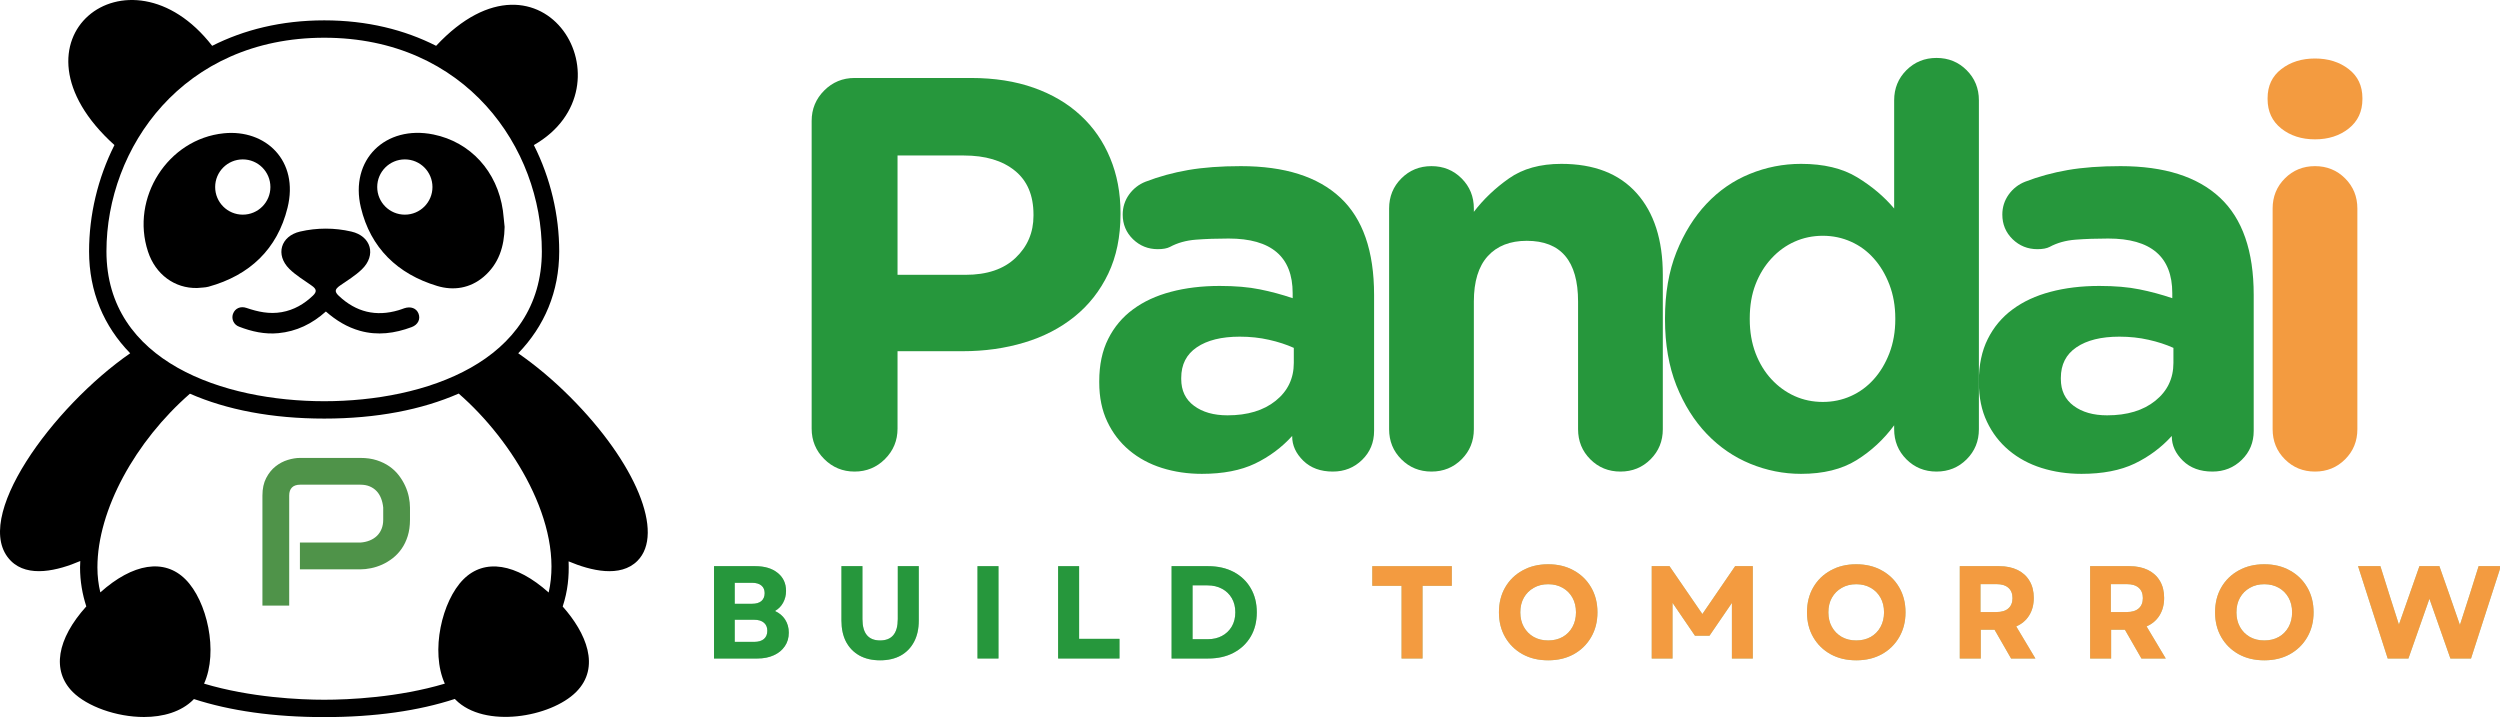 <?xml version="1.0" encoding="utf-8"?>
<svg xmlns="http://www.w3.org/2000/svg" viewBox="40.737 13.615 350.322 100.488" width="350.323px" height="100.488px">
  <path d="M 72.101 32.293 C 64.253 33.083 59.001 41.356 61.475 48.87 C 62.522 52.073 65.224 54.048 68.367 53.972 C 68.897 53.91 69.46 53.927 69.96 53.79 C 75.729 52.195 79.6 48.521 81.026 42.738 C 82.667 36.119 77.945 31.703 72.101 32.293 Z M 74.758 43.694 C 72.618 43.694 70.887 41.964 70.887 39.824 C 70.887 37.684 72.618 35.952 74.758 35.952 C 76.899 35.952 78.628 37.684 78.628 39.824 C 78.628 41.964 76.899 43.694 74.758 43.694 Z" style="stroke-width: 7.94;" transform="matrix(1, 0, 0, 1, 0, 0)"/>
  <path d="M 111.207 43.118 C 110.416 37.622 106.668 33.523 101.475 32.46 C 94.735 31.094 89.71 36.012 91.305 42.693 C 92.655 48.354 96.45 52.013 101.991 53.683 C 104.284 54.381 106.605 54.017 108.503 52.408 C 110.644 50.587 111.402 48.142 111.448 45.409 C 111.357 44.651 111.312 43.877 111.207 43.118 Z M 97.468 43.694 C 95.327 43.694 93.596 41.964 93.596 39.824 C 93.596 37.684 95.327 35.952 97.468 35.952 C 99.607 35.952 101.337 37.684 101.337 39.824 C 101.337 41.964 99.607 43.694 97.468 43.694 Z" style="stroke-width: 7.94;" transform="matrix(1, 0, 0, 1, 0, 0)"/>
  <path d="M 86.401 57.266 C 84.474 58.996 82.288 60.059 79.737 60.302 C 77.824 60.484 76.003 60.075 74.241 59.392 C 73.512 59.134 73.133 58.343 73.376 57.615 C 73.376 57.6 73.392 57.584 73.392 57.584 C 73.665 56.826 74.439 56.476 75.274 56.764 C 76.883 57.311 78.478 57.66 80.208 57.357 C 81.939 57.053 83.35 56.218 84.579 55.049 C 85.171 54.488 85.095 54.108 84.411 53.638 C 83.35 52.878 82.212 52.21 81.285 51.299 C 79.297 49.326 80.056 46.701 82.788 46.063 C 85.156 45.516 87.615 45.516 89.969 46.063 C 92.745 46.701 93.505 49.372 91.441 51.361 C 90.531 52.241 89.422 52.909 88.374 53.638 C 87.645 54.154 87.585 54.488 88.238 55.095 C 90.637 57.342 93.414 58.026 96.586 57.084 C 96.86 57.008 97.119 56.901 97.391 56.81 C 98.302 56.507 99.092 56.81 99.381 57.555 C 99.685 58.329 99.319 59.117 98.423 59.452 C 96.056 60.333 93.658 60.665 91.169 59.968 C 89.392 59.466 87.858 58.541 86.401 57.266 Z" style="stroke-width: 7.94;" transform="matrix(1, 0, 0, 1, 0, 0)"/>
  <path d="M 130.053 92.213 C 133.914 88.352 129.858 78.469 120.608 69.22 C 118.19 66.802 115.74 64.774 113.355 63.119 C 117.038 59.306 119.099 54.486 119.099 48.839 C 119.099 43.777 117.898 38.617 115.545 33.943 C 129.792 25.79 116.85 3.972 101.85 20.037 C 97.437 17.798 92.195 16.467 86.175 16.467 C 80.139 16.467 74.898 17.798 70.468 20.037 C 58.778 4.967 40.459 19.236 56.773 33.943 C 54.42 38.617 53.219 43.777 53.219 48.839 C 53.219 54.486 55.28 59.322 58.98 63.119 C 48.173 70.599 36.49 86.437 42.266 92.213 C 44.668 94.615 48.854 93.577 51.986 92.23 C 51.986 92.522 51.954 92.83 51.954 93.122 C 51.954 95.07 52.278 96.887 52.83 98.59 C 48.692 103.182 47.962 107.613 50.931 110.582 C 52.943 112.594 57.033 114.087 60.91 114.087 C 63.572 114.087 66.119 113.373 67.823 111.669 C 67.856 111.637 67.872 111.604 67.905 111.572 C 72.951 113.21 79.068 114.103 86.175 114.103 C 93.298 114.103 99.433 113.21 104.479 111.555 C 104.512 111.604 104.544 111.637 104.576 111.669 C 108.633 115.742 117.915 114.136 121.468 110.582 C 124.941 107.109 122.863 102.29 119.586 98.607 C 120.3 96.416 120.495 94.437 120.414 92.278 C 123.528 93.592 127.667 94.598 130.053 92.213 Z M 55.653 48.839 C 55.653 34.333 66.347 18.902 86.175 18.902 C 105.988 18.902 116.665 34.333 116.665 48.839 C 116.665 64.336 100.244 69.837 86.175 69.837 C 72.09 69.837 55.653 64.336 55.653 48.839 Z M 105.679 94.793 C 102.661 97.811 101.022 104.903 103.067 109.414 C 96.528 111.361 89.599 111.669 86.175 111.669 C 82.768 111.669 75.855 111.361 69.332 109.414 C 71.361 104.934 69.754 97.811 66.72 94.793 C 63.766 91.84 59.369 92.538 54.793 96.627 C 54.534 95.54 54.387 94.372 54.387 93.122 C 54.387 85.058 59.726 75.435 67.353 68.782 C 72.496 71.038 78.857 72.271 86.175 72.271 C 93.51 72.271 99.87 71.021 105.014 68.766 C 112.592 75.354 119.797 87.07 117.622 96.643 C 113.046 92.554 108.633 91.84 105.679 94.793 Z" style="stroke-width: 7.94;" transform="matrix(1, 0, 0, 1, 0, 0)"/>
  <path d="M 98.188 86.442 C 98.188 87.296 98.081 88.061 97.87 88.736 C 97.658 89.41 97.372 90.004 97.011 90.517 C 96.651 91.032 96.234 91.472 95.763 91.838 C 95.293 92.202 94.798 92.501 94.284 92.733 C 93.769 92.962 93.25 93.131 92.726 93.236 C 92.202 93.343 91.709 93.397 91.247 93.397 L 82.763 93.397 L 82.763 89.643 L 91.247 89.643 C 91.728 89.607 92.163 89.508 92.553 89.348 C 92.942 89.189 93.277 88.975 93.556 88.707 C 93.834 88.436 94.051 88.112 94.204 87.732 C 94.359 87.352 94.436 86.923 94.436 86.442 L 94.436 84.738 C 94.388 84.265 94.287 83.834 94.134 83.44 C 93.979 83.046 93.769 82.708 93.505 82.43 C 93.241 82.15 92.921 81.932 92.546 81.773 C 92.17 81.614 91.738 81.535 91.247 81.535 L 82.792 81.535 C 82.292 81.535 81.912 81.664 81.652 81.923 C 81.391 82.185 81.262 82.56 81.262 83.05 L 81.262 98.475 L 77.51 98.475 L 77.51 83.05 C 77.51 82.089 77.686 81.27 78.038 80.598 C 78.389 79.924 78.827 79.381 79.351 78.968 C 79.873 78.554 80.445 78.253 81.059 78.064 C 81.675 77.877 82.244 77.783 82.763 77.783 L 91.247 77.783 C 92.093 77.783 92.855 77.891 93.527 78.108 C 94.201 78.325 94.794 78.613 95.308 78.973 C 95.822 79.335 96.261 79.751 96.621 80.221 C 96.983 80.694 97.281 81.186 97.517 81.701 C 97.752 82.216 97.922 82.736 98.028 83.26 C 98.135 83.783 98.188 84.277 98.188 84.738 L 98.188 86.442 Z" style="paint-order: fill; stroke-dasharray: 5px; text-wrap-mode: nowrap; stroke-width: 3.671; fill: rgb(79, 147, 73);" transform="matrix(1, 0, 0, 1, 0, 0)"/>
  <g id="96396a07cf" transform="matrix(0.852, 0, 0, 0.852, 104.348, -8.804)" style="">
    <g style="fill:#26973c;fill-opacity:1;">
      <g transform="translate(51.129, 103.326)">
        <path style="stroke:none" d="M 7.703 -57.125 C 7.703 -59.082 8.391 -60.75 9.766 -62.125 C 11.141 -63.5 12.805 -64.188 14.766 -64.188 L 33.922 -64.188 C 37.773 -64.188 41.211 -63.648 44.234 -62.578 C 47.266 -61.504 49.832 -59.988 51.938 -58.031 C 54.051 -56.082 55.672 -53.742 56.797 -51.016 C 57.93 -48.297 58.5 -45.289 58.5 -42 L 58.5 -41.812 C 58.5 -38.082 57.828 -34.812 56.484 -32 C 55.141 -29.188 53.289 -26.832 50.938 -24.938 C 48.582 -23.039 45.828 -21.617 42.672 -20.672 C 39.523 -19.723 36.148 -19.25 32.547 -19.25 L 21.828 -19.25 L 21.828 -6.516 C 21.828 -4.555 21.141 -2.891 19.766 -1.516 C 18.391 -0.141 16.723 0.547 14.766 0.547 C 12.805 0.547 11.141 -0.141 9.766 -1.516 C 8.391 -2.891 7.703 -4.555 7.703 -6.516 Z M 21.828 -31.812 L 33 -31.812 C 36.551 -31.812 39.301 -32.742 41.25 -34.609 C 43.207 -36.473 44.188 -38.781 44.188 -41.531 L 44.188 -41.719 C 44.188 -44.895 43.16 -47.305 41.109 -48.953 C 39.066 -50.609 36.273 -51.438 32.734 -51.438 L 21.828 -51.438 Z M 21.828 -31.812 "/>
      </g>
    </g>
    <g style="fill:#26973c;fill-opacity:1;">
      <g transform="translate(102.835, 103.326)">
        <path style="stroke:none" d="M 3.297 -14.297 C 3.297 -16.992 3.785 -19.316 4.766 -21.266 C 5.742 -23.223 7.102 -24.844 8.844 -26.125 C 10.582 -27.414 12.66 -28.379 15.078 -29.016 C 17.492 -29.66 20.172 -29.984 23.109 -29.984 C 25.672 -29.984 27.867 -29.797 29.703 -29.422 C 31.535 -29.055 33.336 -28.57 35.109 -27.969 L 35.109 -28.797 C 35.109 -34.785 31.598 -37.781 24.578 -37.781 C 22.617 -37.781 20.828 -37.719 19.203 -37.594 C 17.586 -37.469 16.164 -37.07 14.938 -36.406 C 14.457 -36.156 13.785 -36.031 12.922 -36.031 C 11.336 -36.031 9.977 -36.578 8.844 -37.672 C 7.719 -38.773 7.156 -40.125 7.156 -41.719 C 7.156 -42.938 7.504 -44.035 8.203 -45.016 C 8.91 -45.992 9.812 -46.695 10.906 -47.125 C 13.113 -47.977 15.453 -48.617 17.922 -49.047 C 20.398 -49.473 23.289 -49.688 26.594 -49.688 C 33.801 -49.688 39.254 -47.957 42.953 -44.5 C 46.648 -41.051 48.5 -35.723 48.5 -28.516 L 48.5 -6.141 C 48.5 -4.242 47.844 -2.656 46.531 -1.375 C 45.219 -0.094 43.613 0.547 41.719 0.547 C 39.695 0.547 38.078 -0.047 36.859 -1.234 C 35.641 -2.43 35.031 -3.758 35.031 -5.219 L 35.031 -5.312 C 33.312 -3.414 31.273 -1.898 28.922 -0.766 C 26.566 0.359 23.648 0.922 20.172 0.922 C 17.848 0.922 15.66 0.598 13.609 -0.047 C 11.566 -0.691 9.781 -1.656 8.25 -2.938 C 6.719 -4.219 5.508 -5.789 4.625 -7.656 C 3.738 -9.52 3.297 -11.676 3.297 -14.125 Z M 16.781 -14.859 L 16.781 -14.672 C 16.781 -12.773 17.484 -11.305 18.891 -10.266 C 20.297 -9.223 22.129 -8.703 24.391 -8.703 C 27.691 -8.703 30.332 -9.5 32.312 -11.094 C 34.301 -12.688 35.297 -14.766 35.297 -17.328 L 35.297 -19.797 C 34.078 -20.348 32.719 -20.789 31.219 -21.125 C 29.719 -21.469 28.113 -21.641 26.406 -21.641 C 23.406 -21.641 21.051 -21.055 19.344 -19.891 C 17.633 -18.734 16.781 -17.055 16.781 -14.859 Z M 16.781 -14.859 "/>
      </g>
    </g>
    <g style="fill:#26973c;fill-opacity:1;">
      <g transform="translate(147.573, 103.326)">
        <path style="stroke:none" d="M 13.203 -49.688 C 15.16 -49.688 16.812 -49.016 18.156 -47.672 C 19.5 -46.328 20.172 -44.676 20.172 -42.719 L 20.172 -42.172 C 21.766 -44.254 23.691 -46.086 25.953 -47.672 C 28.211 -49.266 31.082 -50.062 34.562 -50.062 C 39.945 -50.062 44.07 -48.457 46.938 -45.25 C 49.812 -42.039 51.25 -37.562 51.25 -31.812 L 51.25 -6.422 C 51.25 -4.461 50.578 -2.812 49.234 -1.469 C 47.891 -0.125 46.238 0.547 44.281 0.547 C 42.32 0.547 40.672 -0.125 39.328 -1.469 C 37.984 -2.812 37.312 -4.461 37.312 -6.422 L 37.312 -27.422 C 37.312 -34.078 34.5 -37.406 28.875 -37.406 C 26.125 -37.406 23.984 -36.562 22.453 -34.875 C 20.93 -33.195 20.172 -30.711 20.172 -27.422 L 20.172 -6.422 C 20.172 -4.461 19.5 -2.812 18.156 -1.469 C 16.812 -0.125 15.16 0.547 13.203 0.547 C 11.242 0.547 9.594 -0.125 8.25 -1.469 C 6.906 -2.812 6.234 -4.461 6.234 -6.422 L 6.234 -42.719 C 6.234 -44.676 6.906 -46.328 8.25 -47.672 C 9.594 -49.016 11.242 -49.688 13.203 -49.688 Z M 13.203 -49.688 "/>
      </g>
    </g>
    <g style="fill:#26973c;fill-opacity:1;">
      <g transform="translate(195.153, 103.326)">
        <path style="stroke: none;" d="M 4.031 -24.656 C 4.031 -28.758 4.656 -32.383 5.906 -35.531 C 7.164 -38.676 8.816 -41.332 10.859 -43.5 C 12.91 -45.676 15.281 -47.312 17.969 -48.406 C 20.656 -49.508 23.469 -50.062 26.406 -50.062 C 30.133 -50.062 33.207 -49.328 35.625 -47.859 C 38.039 -46.391 40.07 -44.676 41.719 -42.719 L 41.719 -60.516 C 41.719 -62.473 42.391 -64.125 43.734 -65.469 C 45.078 -66.812 46.727 -67.484 48.688 -67.484 C 50.645 -67.484 52.297 -66.812 53.641 -65.469 C 54.984 -64.125 55.656 -62.473 55.656 -60.516 L 55.656 -6.422 C 55.656 -4.461 54.984 -2.812 53.641 -1.469 C 52.297 -0.125 50.645 0.547 48.688 0.547 C 46.727 0.547 45.078 -0.125 43.734 -1.469 C 42.391 -2.812 41.719 -4.461 41.719 -6.422 L 41.719 -7.062 C 40.008 -4.738 37.945 -2.828 35.531 -1.328 C 33.113 0.172 30.07 0.922 26.406 0.922 C 23.531 0.922 20.75 0.367 18.062 -0.734 C 15.375 -1.836 12.988 -3.473 10.906 -5.641 C 8.832 -7.805 7.164 -10.461 5.906 -13.609 C 4.656 -16.766 4.031 -20.391 4.031 -24.484 Z M 17.969 -24.656 L 17.969 -24.484 C 17.969 -22.461 18.285 -20.609 18.922 -18.922 C 19.566 -17.242 20.441 -15.812 21.547 -14.625 C 22.648 -13.438 23.914 -12.52 25.344 -11.875 C 26.781 -11.227 28.328 -10.906 29.984 -10.906 C 31.629 -10.906 33.172 -11.227 34.609 -11.875 C 36.047 -12.52 37.297 -13.438 38.359 -14.625 C 39.43 -15.812 40.289 -17.242 40.938 -18.922 C 41.582 -20.609 41.906 -22.461 41.906 -24.484 L 41.906 -24.656 C 41.906 -26.676 41.582 -28.523 40.938 -30.203 C 40.289 -31.891 39.43 -33.328 38.359 -34.516 C 37.297 -35.711 36.047 -36.629 34.609 -37.266 C 33.172 -37.91 31.629 -38.234 29.984 -38.234 C 28.328 -38.234 26.781 -37.91 25.344 -37.266 C 23.914 -36.629 22.648 -35.711 21.547 -34.516 C 20.441 -33.328 19.566 -31.906 18.922 -30.25 C 18.285 -28.602 17.969 -26.738 17.969 -24.656 Z M 17.969 -24.656 "/>
      </g>
    </g>
    <g style="fill:#f39b40;fill-opacity:1;">
      <g transform="translate(247.507, 103.326)">
        <path style="stroke: none; fill: rgb(38, 151, 60);" d="M 3.297 -14.297 C 3.297 -16.992 3.785 -19.316 4.766 -21.266 C 5.742 -23.223 7.102 -24.844 8.844 -26.125 C 10.582 -27.414 12.66 -28.379 15.078 -29.016 C 17.492 -29.66 20.172 -29.984 23.109 -29.984 C 25.672 -29.984 27.867 -29.797 29.703 -29.422 C 31.535 -29.055 33.336 -28.57 35.109 -27.969 L 35.109 -28.797 C 35.109 -34.785 31.598 -37.781 24.578 -37.781 C 22.617 -37.781 20.828 -37.719 19.203 -37.594 C 17.586 -37.469 16.164 -37.07 14.938 -36.406 C 14.457 -36.156 13.785 -36.031 12.922 -36.031 C 11.336 -36.031 9.977 -36.578 8.844 -37.672 C 7.719 -38.773 7.156 -40.125 7.156 -41.719 C 7.156 -42.938 7.504 -44.035 8.203 -45.016 C 8.91 -45.992 9.812 -46.695 10.906 -47.125 C 13.113 -47.977 15.453 -48.617 17.922 -49.047 C 20.398 -49.473 23.289 -49.688 26.594 -49.688 C 33.801 -49.688 39.254 -47.957 42.953 -44.5 C 46.648 -41.051 48.5 -35.723 48.5 -28.516 L 48.5 -6.141 C 48.5 -4.242 47.844 -2.656 46.531 -1.375 C 45.219 -0.094 43.613 0.547 41.719 0.547 C 39.695 0.547 38.078 -0.047 36.859 -1.234 C 35.641 -2.43 35.031 -3.758 35.031 -5.219 L 35.031 -5.312 C 33.312 -3.414 31.273 -1.898 28.922 -0.766 C 26.566 0.359 23.648 0.922 20.172 0.922 C 17.848 0.922 15.66 0.598 13.609 -0.047 C 11.566 -0.691 9.781 -1.656 8.25 -2.938 C 6.719 -4.219 5.508 -5.789 4.625 -7.656 C 3.738 -9.52 3.297 -11.676 3.297 -14.125 Z M 16.781 -14.859 L 16.781 -14.672 C 16.781 -12.773 17.484 -11.305 18.891 -10.266 C 20.297 -9.223 22.129 -8.703 24.391 -8.703 C 27.691 -8.703 30.332 -9.5 32.312 -11.094 C 34.301 -12.688 35.297 -14.766 35.297 -17.328 L 35.297 -19.797 C 34.078 -20.348 32.719 -20.789 31.219 -21.125 C 29.719 -21.469 28.113 -21.641 26.406 -21.641 C 23.406 -21.641 21.051 -21.055 19.344 -19.891 C 17.633 -18.734 16.781 -17.055 16.781 -14.859 Z M 16.781 -14.859 "/>
      </g>
    </g>
    <g style="fill:#f39b40;fill-opacity:1;">
      <g transform="translate(292.245, 103.326)">
        <path style="stroke:none" d="M 13.844 -49.688 C 15.801 -49.688 17.453 -49.016 18.797 -47.672 C 20.141 -46.328 20.812 -44.676 20.812 -42.719 L 20.812 -6.422 C 20.812 -4.461 20.141 -2.812 18.797 -1.469 C 17.453 -0.125 15.801 0.547 13.844 0.547 C 11.883 0.547 10.234 -0.125 8.891 -1.469 C 7.547 -2.812 6.875 -4.461 6.875 -6.422 L 6.875 -42.719 C 6.875 -44.676 7.547 -46.328 8.891 -47.672 C 10.234 -49.016 11.883 -49.688 13.844 -49.688 Z M 13.844 -67.391 C 16.039 -67.391 17.891 -66.805 19.391 -65.641 C 20.891 -64.484 21.641 -62.895 21.641 -60.875 L 21.641 -60.703 C 21.641 -58.68 20.891 -57.07 19.391 -55.875 C 17.891 -54.688 16.039 -54.094 13.844 -54.094 C 11.645 -54.094 9.797 -54.688 8.297 -55.875 C 6.797 -57.07 6.047 -58.68 6.047 -60.703 L 6.047 -60.875 C 6.047 -62.895 6.797 -64.484 8.297 -65.641 C 9.797 -66.805 11.645 -67.391 13.844 -67.391 Z M 13.844 -67.391 "/>
      </g>
    </g>
    <g style="fill:#26973c;fill-opacity:0.4;">
      <g transform="translate(40.947, 134.618)">
        <path style="stroke:none" d="M 1.828 0 L 1.828 -15.188 L 8.609 -15.188 C 10.16 -15.188 11.391 -14.816 12.297 -14.078 C 13.211 -13.348 13.672 -12.359 13.672 -11.109 C 13.672 -10.398 13.508 -9.754 13.188 -9.172 C 12.875 -8.598 12.426 -8.145 11.844 -7.812 C 12.57 -7.488 13.133 -7.016 13.531 -6.391 C 13.926 -5.773 14.125 -5.062 14.125 -4.25 C 14.125 -3.395 13.906 -2.648 13.469 -2.016 C 13.039 -1.379 12.438 -0.883 11.656 -0.531 C 10.883 -0.176 9.988 0 8.969 0 Z M 5.234 -2.734 L 8.438 -2.734 C 9.125 -2.734 9.656 -2.891 10.031 -3.203 C 10.406 -3.523 10.594 -3.977 10.594 -4.562 C 10.594 -5.133 10.406 -5.578 10.031 -5.891 C 9.656 -6.211 9.125 -6.375 8.438 -6.375 L 5.234 -6.375 Z M 5.234 -9 L 8.094 -9 C 8.758 -9 9.27 -9.148 9.625 -9.453 C 9.977 -9.766 10.156 -10.195 10.156 -10.75 C 10.156 -11.289 9.977 -11.707 9.625 -12 C 9.27 -12.301 8.758 -12.453 8.094 -12.453 L 5.234 -12.453 Z M 5.234 -9 "/>
      </g>
    </g>
    <g style="fill:#26973c;fill-opacity:0.4;">
      <g transform="translate(62.06, 134.618)">
        <path style="stroke:none" d="M 8.031 0.297 C 6.719 0.297 5.586 0.035 4.641 -0.484 C 3.691 -1.016 2.957 -1.766 2.438 -2.734 C 1.926 -3.711 1.672 -4.883 1.672 -6.25 L 1.672 -15.188 L 5.125 -15.188 L 5.125 -6.484 C 5.125 -4.141 6.094 -2.969 8.031 -2.969 C 9.969 -2.969 10.938 -4.141 10.938 -6.484 L 10.938 -15.188 L 14.391 -15.188 L 14.391 -6.25 C 14.391 -4.883 14.129 -3.711 13.609 -2.734 C 13.098 -1.766 12.367 -1.016 11.422 -0.484 C 10.473 0.035 9.344 0.297 8.031 0.297 Z M 8.031 0.297 "/>
      </g>
    </g>
    <g style="fill:#26973c;fill-opacity:0.4;">
      <g transform="translate(84.28, 134.618)">
        <path style="stroke:none" d="M 1.828 0 L 1.828 -15.188 L 5.281 -15.188 L 5.281 0 Z M 1.828 0 "/>
      </g>
    </g>
    <g style="fill:#26973c;fill-opacity:0.4;">
      <g transform="translate(97.54, 134.618)">
        <path style="stroke:none" d="M 1.828 0 L 1.828 -15.188 L 5.281 -15.188 L 5.281 -3.234 L 11.922 -3.234 L 11.922 0 Z M 1.828 0 "/>
      </g>
    </g>
    <g style="fill:#26973c;fill-opacity:0.4;">
      <g transform="translate(116.202, 134.618)">
        <path style="stroke:none" d="M 1.828 0 L 1.828 -15.188 L 7.828 -15.188 C 9.441 -15.188 10.848 -14.867 12.047 -14.234 C 13.242 -13.598 14.176 -12.707 14.844 -11.562 C 15.508 -10.426 15.844 -9.102 15.844 -7.594 C 15.844 -6.07 15.508 -4.742 14.844 -3.609 C 14.176 -2.473 13.242 -1.586 12.047 -0.953 C 10.848 -0.316 9.441 0 7.828 0 Z M 5.281 -3.172 L 7.766 -3.172 C 8.66 -3.172 9.445 -3.352 10.125 -3.719 C 10.812 -4.094 11.348 -4.609 11.734 -5.266 C 12.117 -5.93 12.312 -6.707 12.312 -7.594 C 12.312 -8.488 12.117 -9.266 11.734 -9.922 C 11.348 -10.586 10.812 -11.102 10.125 -11.469 C 9.438 -11.844 8.633 -12.031 7.719 -12.031 L 5.281 -12.031 Z M 5.281 -3.172 "/>
      </g>
    </g>
    <g style="fill:#26973c;fill-opacity:0.4;">
      <g transform="translate(139.116, 134.618)">
        <path style="stroke:none" d=""/>
      </g>
    </g>
    <g style="fill:#26973c;fill-opacity:1;">
      <g transform="translate(40.947, 134.618)">
        <path style="stroke:none" d="M 1.828 0 L 1.828 -15.188 L 8.609 -15.188 C 10.16 -15.188 11.391 -14.816 12.297 -14.078 C 13.211 -13.348 13.672 -12.359 13.672 -11.109 C 13.672 -10.398 13.508 -9.754 13.188 -9.172 C 12.875 -8.598 12.426 -8.145 11.844 -7.812 C 12.57 -7.488 13.133 -7.016 13.531 -6.391 C 13.926 -5.773 14.125 -5.062 14.125 -4.25 C 14.125 -3.395 13.906 -2.648 13.469 -2.016 C 13.039 -1.379 12.438 -0.883 11.656 -0.531 C 10.883 -0.176 9.988 0 8.969 0 Z M 5.234 -2.734 L 8.438 -2.734 C 9.125 -2.734 9.656 -2.891 10.031 -3.203 C 10.406 -3.523 10.594 -3.977 10.594 -4.562 C 10.594 -5.133 10.406 -5.578 10.031 -5.891 C 9.656 -6.211 9.125 -6.375 8.438 -6.375 L 5.234 -6.375 Z M 5.234 -9 L 8.094 -9 C 8.758 -9 9.27 -9.148 9.625 -9.453 C 9.977 -9.766 10.156 -10.195 10.156 -10.75 C 10.156 -11.289 9.977 -11.707 9.625 -12 C 9.27 -12.301 8.758 -12.453 8.094 -12.453 L 5.234 -12.453 Z M 5.234 -9 "/>
      </g>
    </g>
    <g style="fill:#26973c;fill-opacity:1;">
      <g transform="translate(62.06, 134.618)">
        <path style="stroke:none" d="M 8.031 0.297 C 6.719 0.297 5.586 0.035 4.641 -0.484 C 3.691 -1.016 2.957 -1.766 2.438 -2.734 C 1.926 -3.711 1.672 -4.883 1.672 -6.25 L 1.672 -15.188 L 5.125 -15.188 L 5.125 -6.484 C 5.125 -4.141 6.094 -2.969 8.031 -2.969 C 9.969 -2.969 10.938 -4.141 10.938 -6.484 L 10.938 -15.188 L 14.391 -15.188 L 14.391 -6.25 C 14.391 -4.883 14.129 -3.711 13.609 -2.734 C 13.098 -1.766 12.367 -1.016 11.422 -0.484 C 10.473 0.035 9.344 0.297 8.031 0.297 Z M 8.031 0.297 "/>
      </g>
    </g>
    <g style="fill:#26973c;fill-opacity:1;">
      <g transform="translate(84.28, 134.618)">
        <path style="stroke:none" d="M 1.828 0 L 1.828 -15.188 L 5.281 -15.188 L 5.281 0 Z M 1.828 0 "/>
      </g>
    </g>
    <g style="fill:#26973c;fill-opacity:1;">
      <g transform="translate(97.54, 134.618)">
        <path style="stroke:none" d="M 1.828 0 L 1.828 -15.188 L 5.281 -15.188 L 5.281 -3.234 L 11.922 -3.234 L 11.922 0 Z M 1.828 0 "/>
      </g>
    </g>
    <g style="fill:#26973c;fill-opacity:1;">
      <g transform="translate(116.202, 134.618)">
        <path style="stroke:none" d="M 1.828 0 L 1.828 -15.188 L 7.828 -15.188 C 9.441 -15.188 10.848 -14.867 12.047 -14.234 C 13.242 -13.598 14.176 -12.707 14.844 -11.562 C 15.508 -10.426 15.844 -9.102 15.844 -7.594 C 15.844 -6.07 15.508 -4.742 14.844 -3.609 C 14.176 -2.473 13.242 -1.586 12.047 -0.953 C 10.848 -0.316 9.441 0 7.828 0 Z M 5.281 -3.172 L 7.766 -3.172 C 8.66 -3.172 9.445 -3.352 10.125 -3.719 C 10.812 -4.094 11.348 -4.609 11.734 -5.266 C 12.117 -5.93 12.312 -6.707 12.312 -7.594 C 12.312 -8.488 12.117 -9.266 11.734 -9.922 C 11.348 -10.586 10.812 -11.102 10.125 -11.469 C 9.438 -11.844 8.633 -12.031 7.719 -12.031 L 5.281 -12.031 Z M 5.281 -3.172 "/>
      </g>
    </g>
    <g style="fill:#26973c;fill-opacity:1;">
      <g transform="translate(139.116, 134.618)">
        <path style="stroke:none" d=""/>
      </g>
    </g>
    <g style="fill:#26973c;fill-opacity:0.4;">
      <g transform="translate(150.384, 134.618)">
        <path style="stroke:none" d="M 5.469 0 L 5.469 -11.953 L 0.656 -11.953 L 0.656 -15.188 L 13.734 -15.188 L 13.734 -11.953 L 8.922 -11.953 L 8.922 0 Z M 5.469 0 "/>
      </g>
    </g>
    <g style="fill:#26973c;fill-opacity:0.4;">
      <g transform="translate(170.933, 134.618)">
        <path style="stroke:none" d="M 9.031 0.297 C 7.445 0.297 6.047 -0.035 4.828 -0.703 C 3.609 -1.379 2.656 -2.312 1.969 -3.5 C 1.281 -4.688 0.938 -6.051 0.938 -7.594 C 0.938 -9.145 1.281 -10.516 1.969 -11.703 C 2.656 -12.891 3.609 -13.816 4.828 -14.484 C 6.047 -15.16 7.445 -15.5 9.031 -15.5 C 10.625 -15.5 12.023 -15.16 13.234 -14.484 C 14.453 -13.816 15.406 -12.891 16.094 -11.703 C 16.789 -10.516 17.141 -9.145 17.141 -7.594 C 17.141 -6.051 16.789 -4.688 16.094 -3.5 C 15.406 -2.312 14.453 -1.379 13.234 -0.703 C 12.023 -0.035 10.625 0.297 9.031 0.297 Z M 4.453 -7.594 C 4.453 -6.688 4.645 -5.883 5.031 -5.188 C 5.426 -4.488 5.969 -3.941 6.656 -3.547 C 7.344 -3.16 8.133 -2.969 9.031 -2.969 C 9.938 -2.969 10.734 -3.16 11.422 -3.547 C 12.109 -3.941 12.645 -4.488 13.031 -5.188 C 13.414 -5.883 13.609 -6.688 13.609 -7.594 C 13.609 -8.508 13.414 -9.312 13.031 -10 C 12.645 -10.695 12.109 -11.238 11.422 -11.625 C 10.734 -12.02 9.938 -12.219 9.031 -12.219 C 8.133 -12.219 7.344 -12.02 6.656 -11.625 C 5.969 -11.238 5.426 -10.695 5.031 -10 C 4.645 -9.312 4.453 -8.508 4.453 -7.594 Z M 4.453 -7.594 "/>
      </g>
    </g>
    <g style="fill:#26973c;fill-opacity:0.4;">
      <g transform="translate(195.171, 134.618)">
        <path style="stroke:none" d="M 1.828 0 L 1.828 -15.188 L 4.75 -15.188 L 10.156 -7.312 L 15.547 -15.188 L 18.453 -15.188 L 18.453 0 L 15.016 0 L 15.016 -9.141 L 11.328 -3.75 L 8.938 -3.75 L 5.25 -9.156 L 5.25 0 Z M 1.828 0 "/>
      </g>
    </g>
    <g style="fill:#26973c;fill-opacity:0.4;">
      <g transform="translate(221.6, 134.618)">
        <path style="stroke:none" d="M 9.031 0.297 C 7.445 0.297 6.047 -0.035 4.828 -0.703 C 3.609 -1.379 2.656 -2.312 1.969 -3.5 C 1.281 -4.688 0.938 -6.051 0.938 -7.594 C 0.938 -9.145 1.281 -10.516 1.969 -11.703 C 2.656 -12.891 3.609 -13.816 4.828 -14.484 C 6.047 -15.16 7.445 -15.5 9.031 -15.5 C 10.625 -15.5 12.023 -15.16 13.234 -14.484 C 14.453 -13.816 15.406 -12.891 16.094 -11.703 C 16.789 -10.516 17.141 -9.145 17.141 -7.594 C 17.141 -6.051 16.789 -4.688 16.094 -3.5 C 15.406 -2.312 14.453 -1.379 13.234 -0.703 C 12.023 -0.035 10.625 0.297 9.031 0.297 Z M 4.453 -7.594 C 4.453 -6.688 4.645 -5.883 5.031 -5.188 C 5.426 -4.488 5.969 -3.941 6.656 -3.547 C 7.344 -3.16 8.133 -2.969 9.031 -2.969 C 9.938 -2.969 10.734 -3.16 11.422 -3.547 C 12.109 -3.941 12.645 -4.488 13.031 -5.188 C 13.414 -5.883 13.609 -6.688 13.609 -7.594 C 13.609 -8.508 13.414 -9.312 13.031 -10 C 12.645 -10.695 12.109 -11.238 11.422 -11.625 C 10.734 -12.02 9.938 -12.219 9.031 -12.219 C 8.133 -12.219 7.344 -12.02 6.656 -11.625 C 5.969 -11.238 5.426 -10.695 5.031 -10 C 4.645 -9.312 4.453 -8.508 4.453 -7.594 Z M 4.453 -7.594 "/>
      </g>
    </g>
    <g style="fill:#26973c;fill-opacity:0.4;">
      <g transform="translate(245.837, 134.618)">
        <path style="stroke:none" d="M 1.828 0 L 1.828 -15.188 L 8.312 -15.188 C 9.469 -15.188 10.473 -14.977 11.328 -14.562 C 12.18 -14.145 12.836 -13.547 13.297 -12.766 C 13.766 -11.984 14 -11.051 14 -9.969 C 14 -8.852 13.742 -7.891 13.234 -7.078 C 12.734 -6.273 12.023 -5.676 11.109 -5.281 L 14.266 0 L 10.266 0 L 7.547 -4.734 L 5.281 -4.734 L 5.281 0 Z M 5.234 -7.641 L 7.859 -7.641 C 8.711 -7.641 9.363 -7.836 9.812 -8.234 C 10.27 -8.629 10.5 -9.195 10.5 -9.938 C 10.5 -10.676 10.27 -11.242 9.812 -11.641 C 9.363 -12.035 8.711 -12.234 7.859 -12.234 L 5.234 -12.234 Z M 5.234 -7.641 "/>
      </g>
    </g>
    <g style="fill:#26973c;fill-opacity:0.4;">
      <g transform="translate(267.276, 134.618)">
        <path style="stroke:none" d="M 1.828 0 L 1.828 -15.188 L 8.312 -15.188 C 9.469 -15.188 10.473 -14.977 11.328 -14.562 C 12.18 -14.145 12.836 -13.547 13.297 -12.766 C 13.766 -11.984 14 -11.051 14 -9.969 C 14 -8.852 13.742 -7.891 13.234 -7.078 C 12.734 -6.273 12.023 -5.676 11.109 -5.281 L 14.266 0 L 10.266 0 L 7.547 -4.734 L 5.281 -4.734 L 5.281 0 Z M 5.234 -7.641 L 7.859 -7.641 C 8.711 -7.641 9.363 -7.836 9.812 -8.234 C 10.27 -8.629 10.5 -9.195 10.5 -9.938 C 10.5 -10.676 10.27 -11.242 9.812 -11.641 C 9.363 -12.035 8.711 -12.234 7.859 -12.234 L 5.234 -12.234 Z M 5.234 -7.641 "/>
      </g>
    </g>
    <g style="fill:#26973c;fill-opacity:0.4;">
      <g transform="translate(288.715, 134.618)">
        <path style="stroke:none" d="M 9.031 0.297 C 7.445 0.297 6.047 -0.035 4.828 -0.703 C 3.609 -1.379 2.656 -2.312 1.969 -3.5 C 1.281 -4.688 0.938 -6.051 0.938 -7.594 C 0.938 -9.145 1.281 -10.516 1.969 -11.703 C 2.656 -12.891 3.609 -13.816 4.828 -14.484 C 6.047 -15.16 7.445 -15.5 9.031 -15.5 C 10.625 -15.5 12.023 -15.16 13.234 -14.484 C 14.453 -13.816 15.406 -12.891 16.094 -11.703 C 16.789 -10.516 17.141 -9.145 17.141 -7.594 C 17.141 -6.051 16.789 -4.688 16.094 -3.5 C 15.406 -2.312 14.453 -1.379 13.234 -0.703 C 12.023 -0.035 10.625 0.297 9.031 0.297 Z M 4.453 -7.594 C 4.453 -6.688 4.645 -5.883 5.031 -5.188 C 5.426 -4.488 5.969 -3.941 6.656 -3.547 C 7.344 -3.16 8.133 -2.969 9.031 -2.969 C 9.938 -2.969 10.734 -3.16 11.422 -3.547 C 12.109 -3.941 12.645 -4.488 13.031 -5.188 C 13.414 -5.883 13.609 -6.688 13.609 -7.594 C 13.609 -8.508 13.414 -9.312 13.031 -10 C 12.645 -10.695 12.109 -11.238 11.422 -11.625 C 10.734 -12.02 9.938 -12.219 9.031 -12.219 C 8.133 -12.219 7.344 -12.02 6.656 -11.625 C 5.969 -11.238 5.426 -10.695 5.031 -10 C 4.645 -9.312 4.453 -8.508 4.453 -7.594 Z M 4.453 -7.594 "/>
      </g>
    </g>
    <g style="fill:#26973c;fill-opacity:0.4;">
      <g transform="translate(312.953, 134.618)">
        <path style="stroke:none" d="M 5.094 0 L 0.219 -15.188 L 3.891 -15.188 L 5.344 -10.562 L 6.938 -5.578 L 8.688 -10.562 L 10.312 -15.188 L 13.594 -15.188 L 15.219 -10.562 L 16.969 -5.516 L 18.594 -10.562 L 20.047 -15.188 L 23.703 -15.188 L 18.797 0 L 15.406 0 L 11.953 -9.828 L 8.5 0 Z M 5.094 0 "/>
      </g>
    </g>
    <g style="fill:#f39b40;fill-opacity:1;">
      <g transform="translate(150.384, 134.618)">
        <path style="stroke:none" d="M 5.469 0 L 5.469 -11.953 L 0.656 -11.953 L 0.656 -15.188 L 13.734 -15.188 L 13.734 -11.953 L 8.922 -11.953 L 8.922 0 Z M 5.469 0 "/>
      </g>
    </g>
    <g style="fill:#f39b40;fill-opacity:1;">
      <g transform="translate(170.933, 134.618)">
        <path style="stroke:none" d="M 9.031 0.297 C 7.445 0.297 6.047 -0.035 4.828 -0.703 C 3.609 -1.379 2.656 -2.312 1.969 -3.5 C 1.281 -4.688 0.938 -6.051 0.938 -7.594 C 0.938 -9.145 1.281 -10.516 1.969 -11.703 C 2.656 -12.891 3.609 -13.816 4.828 -14.484 C 6.047 -15.16 7.445 -15.5 9.031 -15.5 C 10.625 -15.5 12.023 -15.16 13.234 -14.484 C 14.453 -13.816 15.406 -12.891 16.094 -11.703 C 16.789 -10.516 17.141 -9.145 17.141 -7.594 C 17.141 -6.051 16.789 -4.688 16.094 -3.5 C 15.406 -2.312 14.453 -1.379 13.234 -0.703 C 12.023 -0.035 10.625 0.297 9.031 0.297 Z M 4.453 -7.594 C 4.453 -6.688 4.645 -5.883 5.031 -5.188 C 5.426 -4.488 5.969 -3.941 6.656 -3.547 C 7.344 -3.16 8.133 -2.969 9.031 -2.969 C 9.938 -2.969 10.734 -3.16 11.422 -3.547 C 12.109 -3.941 12.645 -4.488 13.031 -5.188 C 13.414 -5.883 13.609 -6.688 13.609 -7.594 C 13.609 -8.508 13.414 -9.312 13.031 -10 C 12.645 -10.695 12.109 -11.238 11.422 -11.625 C 10.734 -12.02 9.938 -12.219 9.031 -12.219 C 8.133 -12.219 7.344 -12.02 6.656 -11.625 C 5.969 -11.238 5.426 -10.695 5.031 -10 C 4.645 -9.312 4.453 -8.508 4.453 -7.594 Z M 4.453 -7.594 "/>
      </g>
    </g>
    <g style="fill:#f39b40;fill-opacity:1;">
      <g transform="translate(195.171, 134.618)">
        <path style="stroke:none" d="M 1.828 0 L 1.828 -15.188 L 4.75 -15.188 L 10.156 -7.312 L 15.547 -15.188 L 18.453 -15.188 L 18.453 0 L 15.016 0 L 15.016 -9.141 L 11.328 -3.75 L 8.938 -3.75 L 5.25 -9.156 L 5.25 0 Z M 1.828 0 "/>
      </g>
    </g>
    <g style="fill:#f39b40;fill-opacity:1;">
      <g transform="translate(221.6, 134.618)">
        <path style="stroke:none" d="M 9.031 0.297 C 7.445 0.297 6.047 -0.035 4.828 -0.703 C 3.609 -1.379 2.656 -2.312 1.969 -3.5 C 1.281 -4.688 0.938 -6.051 0.938 -7.594 C 0.938 -9.145 1.281 -10.516 1.969 -11.703 C 2.656 -12.891 3.609 -13.816 4.828 -14.484 C 6.047 -15.16 7.445 -15.5 9.031 -15.5 C 10.625 -15.5 12.023 -15.16 13.234 -14.484 C 14.453 -13.816 15.406 -12.891 16.094 -11.703 C 16.789 -10.516 17.141 -9.145 17.141 -7.594 C 17.141 -6.051 16.789 -4.688 16.094 -3.5 C 15.406 -2.312 14.453 -1.379 13.234 -0.703 C 12.023 -0.035 10.625 0.297 9.031 0.297 Z M 4.453 -7.594 C 4.453 -6.688 4.645 -5.883 5.031 -5.188 C 5.426 -4.488 5.969 -3.941 6.656 -3.547 C 7.344 -3.16 8.133 -2.969 9.031 -2.969 C 9.938 -2.969 10.734 -3.16 11.422 -3.547 C 12.109 -3.941 12.645 -4.488 13.031 -5.188 C 13.414 -5.883 13.609 -6.688 13.609 -7.594 C 13.609 -8.508 13.414 -9.312 13.031 -10 C 12.645 -10.695 12.109 -11.238 11.422 -11.625 C 10.734 -12.02 9.938 -12.219 9.031 -12.219 C 8.133 -12.219 7.344 -12.02 6.656 -11.625 C 5.969 -11.238 5.426 -10.695 5.031 -10 C 4.645 -9.312 4.453 -8.508 4.453 -7.594 Z M 4.453 -7.594 "/>
      </g>
    </g>
    <g style="fill:#f39b40;fill-opacity:1;">
      <g transform="translate(245.837, 134.618)">
        <path style="stroke:none" d="M 1.828 0 L 1.828 -15.188 L 8.312 -15.188 C 9.469 -15.188 10.473 -14.977 11.328 -14.562 C 12.18 -14.145 12.836 -13.547 13.297 -12.766 C 13.766 -11.984 14 -11.051 14 -9.969 C 14 -8.852 13.742 -7.891 13.234 -7.078 C 12.734 -6.273 12.023 -5.676 11.109 -5.281 L 14.266 0 L 10.266 0 L 7.547 -4.734 L 5.281 -4.734 L 5.281 0 Z M 5.234 -7.641 L 7.859 -7.641 C 8.711 -7.641 9.363 -7.836 9.812 -8.234 C 10.27 -8.629 10.5 -9.195 10.5 -9.938 C 10.5 -10.676 10.27 -11.242 9.812 -11.641 C 9.363 -12.035 8.711 -12.234 7.859 -12.234 L 5.234 -12.234 Z M 5.234 -7.641 "/>
      </g>
    </g>
    <g style="fill:#f39b40;fill-opacity:1;">
      <g transform="translate(267.276, 134.618)">
        <path style="stroke:none" d="M 1.828 0 L 1.828 -15.188 L 8.312 -15.188 C 9.469 -15.188 10.473 -14.977 11.328 -14.562 C 12.18 -14.145 12.836 -13.547 13.297 -12.766 C 13.766 -11.984 14 -11.051 14 -9.969 C 14 -8.852 13.742 -7.891 13.234 -7.078 C 12.734 -6.273 12.023 -5.676 11.109 -5.281 L 14.266 0 L 10.266 0 L 7.547 -4.734 L 5.281 -4.734 L 5.281 0 Z M 5.234 -7.641 L 7.859 -7.641 C 8.711 -7.641 9.363 -7.836 9.812 -8.234 C 10.27 -8.629 10.5 -9.195 10.5 -9.938 C 10.5 -10.676 10.27 -11.242 9.812 -11.641 C 9.363 -12.035 8.711 -12.234 7.859 -12.234 L 5.234 -12.234 Z M 5.234 -7.641 "/>
      </g>
    </g>
    <g style="fill:#f39b40;fill-opacity:1;">
      <g transform="translate(288.715, 134.618)">
        <path style="stroke:none" d="M 9.031 0.297 C 7.445 0.297 6.047 -0.035 4.828 -0.703 C 3.609 -1.379 2.656 -2.312 1.969 -3.5 C 1.281 -4.688 0.938 -6.051 0.938 -7.594 C 0.938 -9.145 1.281 -10.516 1.969 -11.703 C 2.656 -12.891 3.609 -13.816 4.828 -14.484 C 6.047 -15.16 7.445 -15.5 9.031 -15.5 C 10.625 -15.5 12.023 -15.16 13.234 -14.484 C 14.453 -13.816 15.406 -12.891 16.094 -11.703 C 16.789 -10.516 17.141 -9.145 17.141 -7.594 C 17.141 -6.051 16.789 -4.688 16.094 -3.5 C 15.406 -2.312 14.453 -1.379 13.234 -0.703 C 12.023 -0.035 10.625 0.297 9.031 0.297 Z M 4.453 -7.594 C 4.453 -6.688 4.645 -5.883 5.031 -5.188 C 5.426 -4.488 5.969 -3.941 6.656 -3.547 C 7.344 -3.16 8.133 -2.969 9.031 -2.969 C 9.938 -2.969 10.734 -3.16 11.422 -3.547 C 12.109 -3.941 12.645 -4.488 13.031 -5.188 C 13.414 -5.883 13.609 -6.688 13.609 -7.594 C 13.609 -8.508 13.414 -9.312 13.031 -10 C 12.645 -10.695 12.109 -11.238 11.422 -11.625 C 10.734 -12.02 9.938 -12.219 9.031 -12.219 C 8.133 -12.219 7.344 -12.02 6.656 -11.625 C 5.969 -11.238 5.426 -10.695 5.031 -10 C 4.645 -9.312 4.453 -8.508 4.453 -7.594 Z M 4.453 -7.594 "/>
      </g>
    </g>
    <g style="fill:#f39b40;fill-opacity:1;">
      <g transform="translate(312.953, 134.618)">
        <path style="stroke:none" d="M 5.094 0 L 0.219 -15.188 L 3.891 -15.188 L 5.344 -10.562 L 6.938 -5.578 L 8.688 -10.562 L 10.312 -15.188 L 13.594 -15.188 L 15.219 -10.562 L 16.969 -5.516 L 18.594 -10.562 L 20.047 -15.188 L 23.703 -15.188 L 18.797 0 L 15.406 0 L 11.953 -9.828 L 8.5 0 Z M 5.094 0 "/>
      </g>
    </g>
    <g style="fill:#26973c;fill-opacity:0.4;">
      <g transform="translate(343.04, 134.618)">
        <path style="stroke:none" d=""/>
      </g>
    </g>
    <g style="fill:#f39b40;fill-opacity:1;">
      <g transform="translate(343.04, 134.618)">
        <path style="stroke:none" d=""/>
      </g>
    </g>
  </g>
</svg>